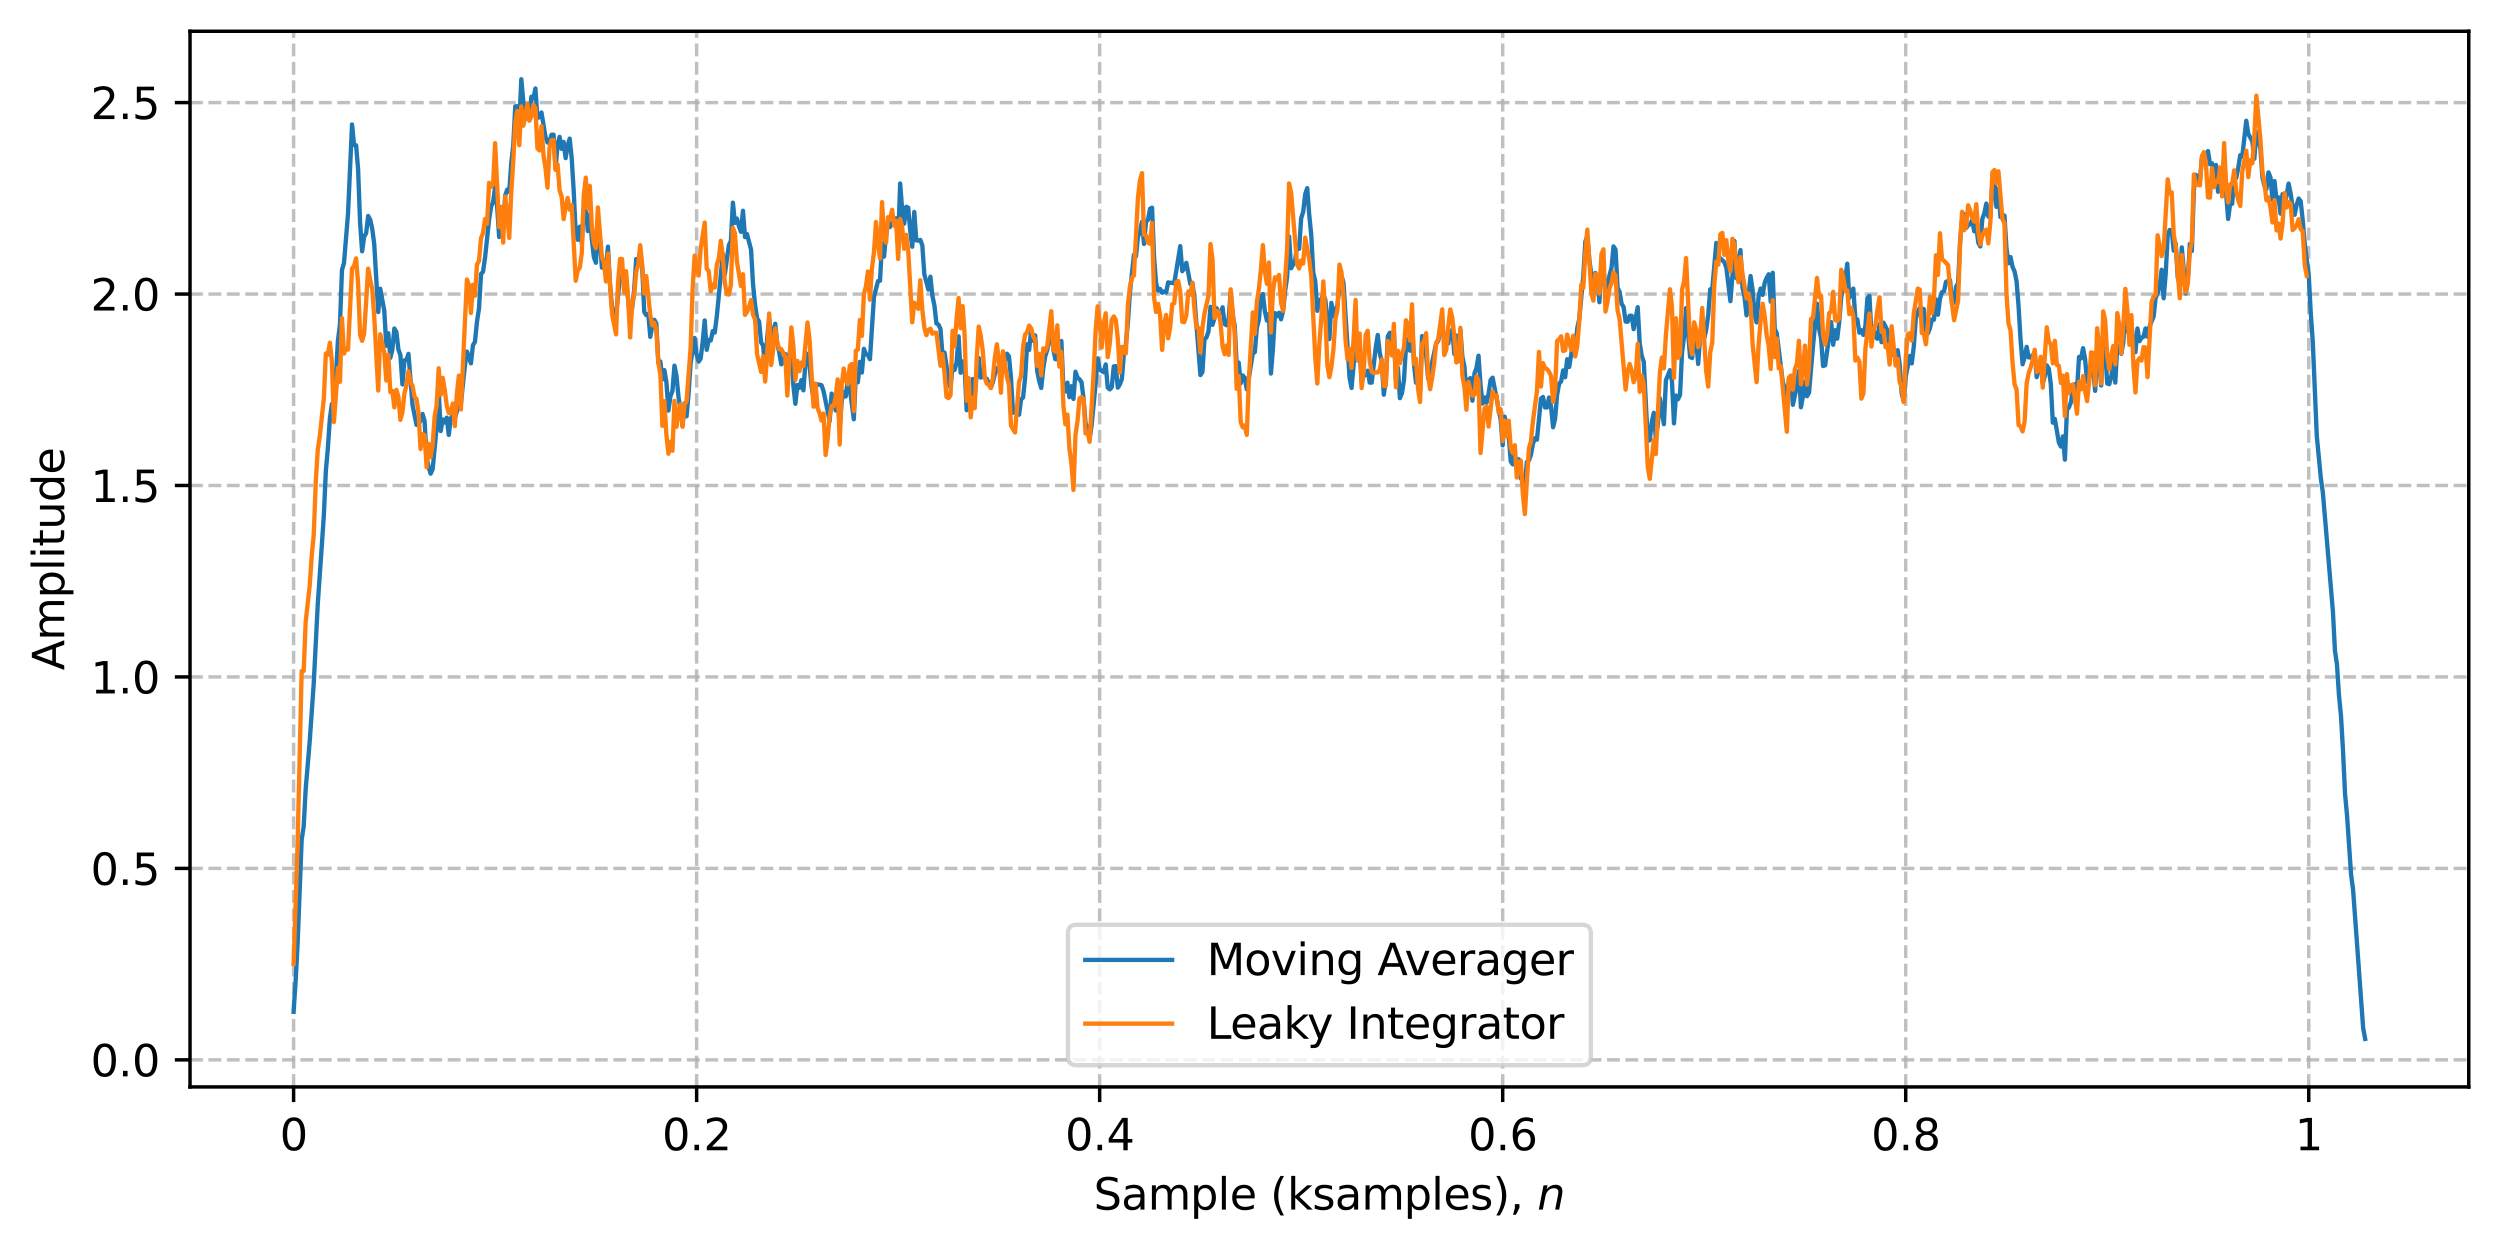 <?xml version="1.0" encoding="utf-8" standalone="no"?>
<!DOCTYPE svg PUBLIC "-//W3C//DTD SVG 1.1//EN"
  "http://www.w3.org/Graphics/SVG/1.1/DTD/svg11.dtd">
<svg xmlns:xlink="http://www.w3.org/1999/xlink" width="576pt" height="288pt" viewBox="0 0 576 288" xmlns="http://www.w3.org/2000/svg" version="1.1">
 <defs>
  <style type="text/css">*{stroke-linejoin: round; stroke-linecap: butt}</style>
 </defs>
 <g id="figure_1">
  <g id="patch_1">
   <path d="M 0 288 
L 576 288 
L 576 0 
L 0 0 
z
" style="fill: #ffffff"/>
  </g>
  <g id="axes_1">
   <g id="patch_2">
    <path d="M 43.781 250.422 
L 568.8 250.422 
L 568.8 7.2 
L 43.781 7.2 
z
" style="fill: #ffffff"/>
   </g>
   <g id="matplotlib.axis_1">
    <g id="xtick_1">
     <g id="line2d_1">
      <path d="M 67.646 250.422 
L 67.646 7.2 
" clip-path="url(#p3ac05d4df4)" style="fill: none; stroke-dasharray: 2.96,1.28; stroke-dashoffset: 0; stroke: #b0b0b0; stroke-opacity: 0.8; stroke-width: 0.8"/>
     </g>
     <g id="line2d_2">
      <defs>
       <path id="mb15aefe6f0" d="M 0 0 
L 0 3.5 
" style="stroke: #000000; stroke-width: 0.8"/>
      </defs>
      <g>
       <use xlink:href="#mb15aefe6f0" x="67.646" y="250.422" style="stroke: #000000; stroke-width: 0.8"/>
      </g>
     </g>
     <g id="text_1">
      <!-- 0 -->
      <g transform="translate(64.464 265.02) scale(0.1 -0.1)">
       <defs>
        <path id="DejaVuSans-30" d="M 2034 4250 
Q 1547 4250 1301 3770 
Q 1056 3291 1056 2328 
Q 1056 1369 1301 889 
Q 1547 409 2034 409 
Q 2525 409 2770 889 
Q 3016 1369 3016 2328 
Q 3016 3291 2770 3770 
Q 2525 4250 2034 4250 
z
M 2034 4750 
Q 2819 4750 3233 4129 
Q 3647 3509 3647 2328 
Q 3647 1150 3233 529 
Q 2819 -91 2034 -91 
Q 1250 -91 836 529 
Q 422 1150 422 2328 
Q 422 3509 836 4129 
Q 1250 4750 2034 4750 
z
" transform="scale(0.016)"/>
       </defs>
       <use xlink:href="#DejaVuSans-30"/>
      </g>
     </g>
    </g>
    <g id="xtick_2">
     <g id="line2d_3">
      <path d="M 160.504 250.422 
L 160.504 7.2 
" clip-path="url(#p3ac05d4df4)" style="fill: none; stroke-dasharray: 2.96,1.28; stroke-dashoffset: 0; stroke: #b0b0b0; stroke-opacity: 0.8; stroke-width: 0.8"/>
     </g>
     <g id="line2d_4">
      <g>
       <use xlink:href="#mb15aefe6f0" x="160.504" y="250.422" style="stroke: #000000; stroke-width: 0.8"/>
      </g>
     </g>
     <g id="text_2">
      <!-- 0.2 -->
      <g transform="translate(152.552 265.02) scale(0.1 -0.1)">
       <defs>
        <path id="DejaVuSans-2e" d="M 684 794 
L 1344 794 
L 1344 0 
L 684 0 
L 684 794 
z
" transform="scale(0.016)"/>
        <path id="DejaVuSans-32" d="M 1228 531 
L 3431 531 
L 3431 0 
L 469 0 
L 469 531 
Q 828 903 1448 1529 
Q 2069 2156 2228 2338 
Q 2531 2678 2651 2914 
Q 2772 3150 2772 3378 
Q 2772 3750 2511 3984 
Q 2250 4219 1831 4219 
Q 1534 4219 1204 4116 
Q 875 4013 500 3803 
L 500 4441 
Q 881 4594 1212 4672 
Q 1544 4750 1819 4750 
Q 2544 4750 2975 4387 
Q 3406 4025 3406 3419 
Q 3406 3131 3298 2873 
Q 3191 2616 2906 2266 
Q 2828 2175 2409 1742 
Q 1991 1309 1228 531 
z
" transform="scale(0.016)"/>
       </defs>
       <use xlink:href="#DejaVuSans-30"/>
       <use xlink:href="#DejaVuSans-2e" transform="translate(63.623 0)"/>
       <use xlink:href="#DejaVuSans-32" transform="translate(95.41 0)"/>
      </g>
     </g>
    </g>
    <g id="xtick_3">
     <g id="line2d_5">
      <path d="M 253.362 250.422 
L 253.362 7.2 
" clip-path="url(#p3ac05d4df4)" style="fill: none; stroke-dasharray: 2.96,1.28; stroke-dashoffset: 0; stroke: #b0b0b0; stroke-opacity: 0.8; stroke-width: 0.8"/>
     </g>
     <g id="line2d_6">
      <g>
       <use xlink:href="#mb15aefe6f0" x="253.362" y="250.422" style="stroke: #000000; stroke-width: 0.8"/>
      </g>
     </g>
     <g id="text_3">
      <!-- 0.4 -->
      <g transform="translate(245.41 265.02) scale(0.1 -0.1)">
       <defs>
        <path id="DejaVuSans-34" d="M 2419 4116 
L 825 1625 
L 2419 1625 
L 2419 4116 
z
M 2253 4666 
L 3047 4666 
L 3047 1625 
L 3713 1625 
L 3713 1100 
L 3047 1100 
L 3047 0 
L 2419 0 
L 2419 1100 
L 313 1100 
L 313 1709 
L 2253 4666 
z
" transform="scale(0.016)"/>
       </defs>
       <use xlink:href="#DejaVuSans-30"/>
       <use xlink:href="#DejaVuSans-2e" transform="translate(63.623 0)"/>
       <use xlink:href="#DejaVuSans-34" transform="translate(95.41 0)"/>
      </g>
     </g>
    </g>
    <g id="xtick_4">
     <g id="line2d_7">
      <path d="M 346.22 250.422 
L 346.22 7.2 
" clip-path="url(#p3ac05d4df4)" style="fill: none; stroke-dasharray: 2.96,1.28; stroke-dashoffset: 0; stroke: #b0b0b0; stroke-opacity: 0.8; stroke-width: 0.8"/>
     </g>
     <g id="line2d_8">
      <g>
       <use xlink:href="#mb15aefe6f0" x="346.22" y="250.422" style="stroke: #000000; stroke-width: 0.8"/>
      </g>
     </g>
     <g id="text_4">
      <!-- 0.6 -->
      <g transform="translate(338.268 265.02) scale(0.1 -0.1)">
       <defs>
        <path id="DejaVuSans-36" d="M 2113 2584 
Q 1688 2584 1439 2293 
Q 1191 2003 1191 1497 
Q 1191 994 1439 701 
Q 1688 409 2113 409 
Q 2538 409 2786 701 
Q 3034 994 3034 1497 
Q 3034 2003 2786 2293 
Q 2538 2584 2113 2584 
z
M 3366 4563 
L 3366 3988 
Q 3128 4100 2886 4159 
Q 2644 4219 2406 4219 
Q 1781 4219 1451 3797 
Q 1122 3375 1075 2522 
Q 1259 2794 1537 2939 
Q 1816 3084 2150 3084 
Q 2853 3084 3261 2657 
Q 3669 2231 3669 1497 
Q 3669 778 3244 343 
Q 2819 -91 2113 -91 
Q 1303 -91 875 529 
Q 447 1150 447 2328 
Q 447 3434 972 4092 
Q 1497 4750 2381 4750 
Q 2619 4750 2861 4703 
Q 3103 4656 3366 4563 
z
" transform="scale(0.016)"/>
       </defs>
       <use xlink:href="#DejaVuSans-30"/>
       <use xlink:href="#DejaVuSans-2e" transform="translate(63.623 0)"/>
       <use xlink:href="#DejaVuSans-36" transform="translate(95.41 0)"/>
      </g>
     </g>
    </g>
    <g id="xtick_5">
     <g id="line2d_9">
      <path d="M 439.077 250.422 
L 439.077 7.2 
" clip-path="url(#p3ac05d4df4)" style="fill: none; stroke-dasharray: 2.96,1.28; stroke-dashoffset: 0; stroke: #b0b0b0; stroke-opacity: 0.8; stroke-width: 0.8"/>
     </g>
     <g id="line2d_10">
      <g>
       <use xlink:href="#mb15aefe6f0" x="439.077" y="250.422" style="stroke: #000000; stroke-width: 0.8"/>
      </g>
     </g>
     <g id="text_5">
      <!-- 0.8 -->
      <g transform="translate(431.126 265.02) scale(0.1 -0.1)">
       <defs>
        <path id="DejaVuSans-38" d="M 2034 2216 
Q 1584 2216 1326 1975 
Q 1069 1734 1069 1313 
Q 1069 891 1326 650 
Q 1584 409 2034 409 
Q 2484 409 2743 651 
Q 3003 894 3003 1313 
Q 3003 1734 2745 1975 
Q 2488 2216 2034 2216 
z
M 1403 2484 
Q 997 2584 770 2862 
Q 544 3141 544 3541 
Q 544 4100 942 4425 
Q 1341 4750 2034 4750 
Q 2731 4750 3128 4425 
Q 3525 4100 3525 3541 
Q 3525 3141 3298 2862 
Q 3072 2584 2669 2484 
Q 3125 2378 3379 2068 
Q 3634 1759 3634 1313 
Q 3634 634 3220 271 
Q 2806 -91 2034 -91 
Q 1263 -91 848 271 
Q 434 634 434 1313 
Q 434 1759 690 2068 
Q 947 2378 1403 2484 
z
M 1172 3481 
Q 1172 3119 1398 2916 
Q 1625 2713 2034 2713 
Q 2441 2713 2670 2916 
Q 2900 3119 2900 3481 
Q 2900 3844 2670 4047 
Q 2441 4250 2034 4250 
Q 1625 4250 1398 4047 
Q 1172 3844 1172 3481 
z
" transform="scale(0.016)"/>
       </defs>
       <use xlink:href="#DejaVuSans-30"/>
       <use xlink:href="#DejaVuSans-2e" transform="translate(63.623 0)"/>
       <use xlink:href="#DejaVuSans-38" transform="translate(95.41 0)"/>
      </g>
     </g>
    </g>
    <g id="xtick_6">
     <g id="line2d_11">
      <path d="M 531.935 250.422 
L 531.935 7.2 
" clip-path="url(#p3ac05d4df4)" style="fill: none; stroke-dasharray: 2.96,1.28; stroke-dashoffset: 0; stroke: #b0b0b0; stroke-opacity: 0.8; stroke-width: 0.8"/>
     </g>
     <g id="line2d_12">
      <g>
       <use xlink:href="#mb15aefe6f0" x="531.935" y="250.422" style="stroke: #000000; stroke-width: 0.8"/>
      </g>
     </g>
     <g id="text_6">
      <!-- 1 -->
      <g transform="translate(528.754 265.02) scale(0.1 -0.1)">
       <defs>
        <path id="DejaVuSans-31" d="M 794 531 
L 1825 531 
L 1825 4091 
L 703 3866 
L 703 4441 
L 1819 4666 
L 2450 4666 
L 2450 531 
L 3481 531 
L 3481 0 
L 794 0 
L 794 531 
z
" transform="scale(0.016)"/>
       </defs>
       <use xlink:href="#DejaVuSans-31"/>
      </g>
     </g>
    </g>
    <g id="text_7">
     <!-- Sample (ksamples), $n$ -->
     <g transform="translate(251.991 278.7) scale(0.1 -0.1)">
      <defs>
       <path id="DejaVuSans-53" d="M 3425 4513 
L 3425 3897 
Q 3066 4069 2747 4153 
Q 2428 4238 2131 4238 
Q 1616 4238 1336 4038 
Q 1056 3838 1056 3469 
Q 1056 3159 1242 3001 
Q 1428 2844 1947 2747 
L 2328 2669 
Q 3034 2534 3370 2195 
Q 3706 1856 3706 1288 
Q 3706 609 3251 259 
Q 2797 -91 1919 -91 
Q 1588 -91 1214 -16 
Q 841 59 441 206 
L 441 856 
Q 825 641 1194 531 
Q 1563 422 1919 422 
Q 2459 422 2753 634 
Q 3047 847 3047 1241 
Q 3047 1584 2836 1778 
Q 2625 1972 2144 2069 
L 1759 2144 
Q 1053 2284 737 2584 
Q 422 2884 422 3419 
Q 422 4038 858 4394 
Q 1294 4750 2059 4750 
Q 2388 4750 2728 4690 
Q 3069 4631 3425 4513 
z
" transform="scale(0.016)"/>
       <path id="DejaVuSans-61" d="M 2194 1759 
Q 1497 1759 1228 1600 
Q 959 1441 959 1056 
Q 959 750 1161 570 
Q 1363 391 1709 391 
Q 2188 391 2477 730 
Q 2766 1069 2766 1631 
L 2766 1759 
L 2194 1759 
z
M 3341 1997 
L 3341 0 
L 2766 0 
L 2766 531 
Q 2569 213 2275 61 
Q 1981 -91 1556 -91 
Q 1019 -91 701 211 
Q 384 513 384 1019 
Q 384 1609 779 1909 
Q 1175 2209 1959 2209 
L 2766 2209 
L 2766 2266 
Q 2766 2663 2505 2880 
Q 2244 3097 1772 3097 
Q 1472 3097 1187 3025 
Q 903 2953 641 2809 
L 641 3341 
Q 956 3463 1253 3523 
Q 1550 3584 1831 3584 
Q 2591 3584 2966 3190 
Q 3341 2797 3341 1997 
z
" transform="scale(0.016)"/>
       <path id="DejaVuSans-6d" d="M 3328 2828 
Q 3544 3216 3844 3400 
Q 4144 3584 4550 3584 
Q 5097 3584 5394 3201 
Q 5691 2819 5691 2113 
L 5691 0 
L 5113 0 
L 5113 2094 
Q 5113 2597 4934 2840 
Q 4756 3084 4391 3084 
Q 3944 3084 3684 2787 
Q 3425 2491 3425 1978 
L 3425 0 
L 2847 0 
L 2847 2094 
Q 2847 2600 2669 2842 
Q 2491 3084 2119 3084 
Q 1678 3084 1418 2786 
Q 1159 2488 1159 1978 
L 1159 0 
L 581 0 
L 581 3500 
L 1159 3500 
L 1159 2956 
Q 1356 3278 1631 3431 
Q 1906 3584 2284 3584 
Q 2666 3584 2933 3390 
Q 3200 3197 3328 2828 
z
" transform="scale(0.016)"/>
       <path id="DejaVuSans-70" d="M 1159 525 
L 1159 -1331 
L 581 -1331 
L 581 3500 
L 1159 3500 
L 1159 2969 
Q 1341 3281 1617 3432 
Q 1894 3584 2278 3584 
Q 2916 3584 3314 3078 
Q 3713 2572 3713 1747 
Q 3713 922 3314 415 
Q 2916 -91 2278 -91 
Q 1894 -91 1617 61 
Q 1341 213 1159 525 
z
M 3116 1747 
Q 3116 2381 2855 2742 
Q 2594 3103 2138 3103 
Q 1681 3103 1420 2742 
Q 1159 2381 1159 1747 
Q 1159 1113 1420 752 
Q 1681 391 2138 391 
Q 2594 391 2855 752 
Q 3116 1113 3116 1747 
z
" transform="scale(0.016)"/>
       <path id="DejaVuSans-6c" d="M 603 4863 
L 1178 4863 
L 1178 0 
L 603 0 
L 603 4863 
z
" transform="scale(0.016)"/>
       <path id="DejaVuSans-65" d="M 3597 1894 
L 3597 1613 
L 953 1613 
Q 991 1019 1311 708 
Q 1631 397 2203 397 
Q 2534 397 2845 478 
Q 3156 559 3463 722 
L 3463 178 
Q 3153 47 2828 -22 
Q 2503 -91 2169 -91 
Q 1331 -91 842 396 
Q 353 884 353 1716 
Q 353 2575 817 3079 
Q 1281 3584 2069 3584 
Q 2775 3584 3186 3129 
Q 3597 2675 3597 1894 
z
M 3022 2063 
Q 3016 2534 2758 2815 
Q 2500 3097 2075 3097 
Q 1594 3097 1305 2825 
Q 1016 2553 972 2059 
L 3022 2063 
z
" transform="scale(0.016)"/>
       <path id="DejaVuSans-20" transform="scale(0.016)"/>
       <path id="DejaVuSans-28" d="M 1984 4856 
Q 1566 4138 1362 3434 
Q 1159 2731 1159 2009 
Q 1159 1288 1364 580 
Q 1569 -128 1984 -844 
L 1484 -844 
Q 1016 -109 783 600 
Q 550 1309 550 2009 
Q 550 2706 781 3412 
Q 1013 4119 1484 4856 
L 1984 4856 
z
" transform="scale(0.016)"/>
       <path id="DejaVuSans-6b" d="M 581 4863 
L 1159 4863 
L 1159 1991 
L 2875 3500 
L 3609 3500 
L 1753 1863 
L 3688 0 
L 2938 0 
L 1159 1709 
L 1159 0 
L 581 0 
L 581 4863 
z
" transform="scale(0.016)"/>
       <path id="DejaVuSans-73" d="M 2834 3397 
L 2834 2853 
Q 2591 2978 2328 3040 
Q 2066 3103 1784 3103 
Q 1356 3103 1142 2972 
Q 928 2841 928 2578 
Q 928 2378 1081 2264 
Q 1234 2150 1697 2047 
L 1894 2003 
Q 2506 1872 2764 1633 
Q 3022 1394 3022 966 
Q 3022 478 2636 193 
Q 2250 -91 1575 -91 
Q 1294 -91 989 -36 
Q 684 19 347 128 
L 347 722 
Q 666 556 975 473 
Q 1284 391 1588 391 
Q 1994 391 2212 530 
Q 2431 669 2431 922 
Q 2431 1156 2273 1281 
Q 2116 1406 1581 1522 
L 1381 1569 
Q 847 1681 609 1914 
Q 372 2147 372 2553 
Q 372 3047 722 3315 
Q 1072 3584 1716 3584 
Q 2034 3584 2315 3537 
Q 2597 3491 2834 3397 
z
" transform="scale(0.016)"/>
       <path id="DejaVuSans-29" d="M 513 4856 
L 1013 4856 
Q 1481 4119 1714 3412 
Q 1947 2706 1947 2009 
Q 1947 1309 1714 600 
Q 1481 -109 1013 -844 
L 513 -844 
Q 928 -128 1133 580 
Q 1338 1288 1338 2009 
Q 1338 2731 1133 3434 
Q 928 4138 513 4856 
z
" transform="scale(0.016)"/>
       <path id="DejaVuSans-2c" d="M 750 794 
L 1409 794 
L 1409 256 
L 897 -744 
L 494 -744 
L 750 256 
L 750 794 
z
" transform="scale(0.016)"/>
       <path id="DejaVuSans-Oblique-6e" d="M 3566 2113 
L 3156 0 
L 2578 0 
L 2988 2091 
Q 3016 2238 3031 2350 
Q 3047 2463 3047 2528 
Q 3047 2791 2881 2937 
Q 2716 3084 2419 3084 
Q 1956 3084 1622 2776 
Q 1288 2469 1184 1941 
L 800 0 
L 225 0 
L 903 3500 
L 1478 3500 
L 1363 2950 
Q 1603 3253 1940 3418 
Q 2278 3584 2650 3584 
Q 3113 3584 3367 3334 
Q 3622 3084 3622 2631 
Q 3622 2519 3608 2391 
Q 3594 2263 3566 2113 
z
" transform="scale(0.016)"/>
      </defs>
      <use xlink:href="#DejaVuSans-53" transform="translate(0 0.016)"/>
      <use xlink:href="#DejaVuSans-61" transform="translate(63.477 0.016)"/>
      <use xlink:href="#DejaVuSans-6d" transform="translate(124.756 0.016)"/>
      <use xlink:href="#DejaVuSans-70" transform="translate(222.168 0.016)"/>
      <use xlink:href="#DejaVuSans-6c" transform="translate(285.645 0.016)"/>
      <use xlink:href="#DejaVuSans-65" transform="translate(313.428 0.016)"/>
      <use xlink:href="#DejaVuSans-20" transform="translate(374.951 0.016)"/>
      <use xlink:href="#DejaVuSans-28" transform="translate(406.738 0.016)"/>
      <use xlink:href="#DejaVuSans-6b" transform="translate(445.752 0.016)"/>
      <use xlink:href="#DejaVuSans-73" transform="translate(503.662 0.016)"/>
      <use xlink:href="#DejaVuSans-61" transform="translate(555.762 0.016)"/>
      <use xlink:href="#DejaVuSans-6d" transform="translate(617.041 0.016)"/>
      <use xlink:href="#DejaVuSans-70" transform="translate(714.453 0.016)"/>
      <use xlink:href="#DejaVuSans-6c" transform="translate(777.93 0.016)"/>
      <use xlink:href="#DejaVuSans-65" transform="translate(805.713 0.016)"/>
      <use xlink:href="#DejaVuSans-73" transform="translate(867.236 0.016)"/>
      <use xlink:href="#DejaVuSans-29" transform="translate(919.336 0.016)"/>
      <use xlink:href="#DejaVuSans-2c" transform="translate(958.35 0.016)"/>
      <use xlink:href="#DejaVuSans-20" transform="translate(990.137 0.016)"/>
      <use xlink:href="#DejaVuSans-Oblique-6e" transform="translate(1021.924 0.016)"/>
     </g>
    </g>
   </g>
   <g id="matplotlib.axis_2">
    <g id="ytick_1">
     <g id="line2d_13">
      <path d="M 43.781 244.195 
L 568.8 244.195 
" clip-path="url(#p3ac05d4df4)" style="fill: none; stroke-dasharray: 2.96,1.28; stroke-dashoffset: 0; stroke: #b0b0b0; stroke-opacity: 0.8; stroke-width: 0.8"/>
     </g>
     <g id="line2d_14">
      <defs>
       <path id="m3b9a51973a" d="M 0 0 
L -3.5 0 
" style="stroke: #000000; stroke-width: 0.8"/>
      </defs>
      <g>
       <use xlink:href="#m3b9a51973a" x="43.781" y="244.195" style="stroke: #000000; stroke-width: 0.8"/>
      </g>
     </g>
     <g id="text_8">
      <!-- 0.0 -->
      <g transform="translate(20.878 247.994) scale(0.1 -0.1)">
       <use xlink:href="#DejaVuSans-30"/>
       <use xlink:href="#DejaVuSans-2e" transform="translate(63.623 0)"/>
       <use xlink:href="#DejaVuSans-30" transform="translate(95.41 0)"/>
      </g>
     </g>
    </g>
    <g id="ytick_2">
     <g id="line2d_15">
      <path d="M 43.781 200.083 
L 568.8 200.083 
" clip-path="url(#p3ac05d4df4)" style="fill: none; stroke-dasharray: 2.96,1.28; stroke-dashoffset: 0; stroke: #b0b0b0; stroke-opacity: 0.8; stroke-width: 0.8"/>
     </g>
     <g id="line2d_16">
      <g>
       <use xlink:href="#m3b9a51973a" x="43.781" y="200.083" style="stroke: #000000; stroke-width: 0.8"/>
      </g>
     </g>
     <g id="text_9">
      <!-- 0.5 -->
      <g transform="translate(20.878 203.882) scale(0.1 -0.1)">
       <defs>
        <path id="DejaVuSans-35" d="M 691 4666 
L 3169 4666 
L 3169 4134 
L 1269 4134 
L 1269 2991 
Q 1406 3038 1543 3061 
Q 1681 3084 1819 3084 
Q 2600 3084 3056 2656 
Q 3513 2228 3513 1497 
Q 3513 744 3044 326 
Q 2575 -91 1722 -91 
Q 1428 -91 1123 -41 
Q 819 9 494 109 
L 494 744 
Q 775 591 1075 516 
Q 1375 441 1709 441 
Q 2250 441 2565 725 
Q 2881 1009 2881 1497 
Q 2881 1984 2565 2268 
Q 2250 2553 1709 2553 
Q 1456 2553 1204 2497 
Q 953 2441 691 2322 
L 691 4666 
z
" transform="scale(0.016)"/>
       </defs>
       <use xlink:href="#DejaVuSans-30"/>
       <use xlink:href="#DejaVuSans-2e" transform="translate(63.623 0)"/>
       <use xlink:href="#DejaVuSans-35" transform="translate(95.41 0)"/>
      </g>
     </g>
    </g>
    <g id="ytick_3">
     <g id="line2d_17">
      <path d="M 43.781 155.97 
L 568.8 155.97 
" clip-path="url(#p3ac05d4df4)" style="fill: none; stroke-dasharray: 2.96,1.28; stroke-dashoffset: 0; stroke: #b0b0b0; stroke-opacity: 0.8; stroke-width: 0.8"/>
     </g>
     <g id="line2d_18">
      <g>
       <use xlink:href="#m3b9a51973a" x="43.781" y="155.97" style="stroke: #000000; stroke-width: 0.8"/>
      </g>
     </g>
     <g id="text_10">
      <!-- 1.0 -->
      <g transform="translate(20.878 159.769) scale(0.1 -0.1)">
       <use xlink:href="#DejaVuSans-31"/>
       <use xlink:href="#DejaVuSans-2e" transform="translate(63.623 0)"/>
       <use xlink:href="#DejaVuSans-30" transform="translate(95.41 0)"/>
      </g>
     </g>
    </g>
    <g id="ytick_4">
     <g id="line2d_19">
      <path d="M 43.781 111.858 
L 568.8 111.858 
" clip-path="url(#p3ac05d4df4)" style="fill: none; stroke-dasharray: 2.96,1.28; stroke-dashoffset: 0; stroke: #b0b0b0; stroke-opacity: 0.8; stroke-width: 0.8"/>
     </g>
     <g id="line2d_20">
      <g>
       <use xlink:href="#m3b9a51973a" x="43.781" y="111.858" style="stroke: #000000; stroke-width: 0.8"/>
      </g>
     </g>
     <g id="text_11">
      <!-- 1.5 -->
      <g transform="translate(20.878 115.657) scale(0.1 -0.1)">
       <use xlink:href="#DejaVuSans-31"/>
       <use xlink:href="#DejaVuSans-2e" transform="translate(63.623 0)"/>
       <use xlink:href="#DejaVuSans-35" transform="translate(95.41 0)"/>
      </g>
     </g>
    </g>
    <g id="ytick_5">
     <g id="line2d_21">
      <path d="M 43.781 67.746 
L 568.8 67.746 
" clip-path="url(#p3ac05d4df4)" style="fill: none; stroke-dasharray: 2.96,1.28; stroke-dashoffset: 0; stroke: #b0b0b0; stroke-opacity: 0.8; stroke-width: 0.8"/>
     </g>
     <g id="line2d_22">
      <g>
       <use xlink:href="#m3b9a51973a" x="43.781" y="67.746" style="stroke: #000000; stroke-width: 0.8"/>
      </g>
     </g>
     <g id="text_12">
      <!-- 2.0 -->
      <g transform="translate(20.878 71.545) scale(0.1 -0.1)">
       <use xlink:href="#DejaVuSans-32"/>
       <use xlink:href="#DejaVuSans-2e" transform="translate(63.623 0)"/>
       <use xlink:href="#DejaVuSans-30" transform="translate(95.41 0)"/>
      </g>
     </g>
    </g>
    <g id="ytick_6">
     <g id="line2d_23">
      <path d="M 43.781 23.633 
L 568.8 23.633 
" clip-path="url(#p3ac05d4df4)" style="fill: none; stroke-dasharray: 2.96,1.28; stroke-dashoffset: 0; stroke: #b0b0b0; stroke-opacity: 0.8; stroke-width: 0.8"/>
     </g>
     <g id="line2d_24">
      <g>
       <use xlink:href="#m3b9a51973a" x="43.781" y="23.633" style="stroke: #000000; stroke-width: 0.8"/>
      </g>
     </g>
     <g id="text_13">
      <!-- 2.5 -->
      <g transform="translate(20.878 27.433) scale(0.1 -0.1)">
       <use xlink:href="#DejaVuSans-32"/>
       <use xlink:href="#DejaVuSans-2e" transform="translate(63.623 0)"/>
       <use xlink:href="#DejaVuSans-35" transform="translate(95.41 0)"/>
      </g>
     </g>
    </g>
    <g id="text_14">
     <!-- Amplitude -->
     <g transform="translate(14.798 154.434) rotate(-90) scale(0.1 -0.1)">
      <defs>
       <path id="DejaVuSans-41" d="M 2188 4044 
L 1331 1722 
L 3047 1722 
L 2188 4044 
z
M 1831 4666 
L 2547 4666 
L 4325 0 
L 3669 0 
L 3244 1197 
L 1141 1197 
L 716 0 
L 50 0 
L 1831 4666 
z
" transform="scale(0.016)"/>
       <path id="DejaVuSans-69" d="M 603 3500 
L 1178 3500 
L 1178 0 
L 603 0 
L 603 3500 
z
M 603 4863 
L 1178 4863 
L 1178 4134 
L 603 4134 
L 603 4863 
z
" transform="scale(0.016)"/>
       <path id="DejaVuSans-74" d="M 1172 4494 
L 1172 3500 
L 2356 3500 
L 2356 3053 
L 1172 3053 
L 1172 1153 
Q 1172 725 1289 603 
Q 1406 481 1766 481 
L 2356 481 
L 2356 0 
L 1766 0 
Q 1100 0 847 248 
Q 594 497 594 1153 
L 594 3053 
L 172 3053 
L 172 3500 
L 594 3500 
L 594 4494 
L 1172 4494 
z
" transform="scale(0.016)"/>
       <path id="DejaVuSans-75" d="M 544 1381 
L 544 3500 
L 1119 3500 
L 1119 1403 
Q 1119 906 1312 657 
Q 1506 409 1894 409 
Q 2359 409 2629 706 
Q 2900 1003 2900 1516 
L 2900 3500 
L 3475 3500 
L 3475 0 
L 2900 0 
L 2900 538 
Q 2691 219 2414 64 
Q 2138 -91 1772 -91 
Q 1169 -91 856 284 
Q 544 659 544 1381 
z
M 1991 3584 
L 1991 3584 
z
" transform="scale(0.016)"/>
       <path id="DejaVuSans-64" d="M 2906 2969 
L 2906 4863 
L 3481 4863 
L 3481 0 
L 2906 0 
L 2906 525 
Q 2725 213 2448 61 
Q 2172 -91 1784 -91 
Q 1150 -91 751 415 
Q 353 922 353 1747 
Q 353 2572 751 3078 
Q 1150 3584 1784 3584 
Q 2172 3584 2448 3432 
Q 2725 3281 2906 2969 
z
M 947 1747 
Q 947 1113 1208 752 
Q 1469 391 1925 391 
Q 2381 391 2643 752 
Q 2906 1113 2906 1747 
Q 2906 2381 2643 2742 
Q 2381 3103 1925 3103 
Q 1469 3103 1208 2742 
Q 947 2381 947 1747 
z
" transform="scale(0.016)"/>
      </defs>
      <use xlink:href="#DejaVuSans-41"/>
      <use xlink:href="#DejaVuSans-6d" transform="translate(68.408 0)"/>
      <use xlink:href="#DejaVuSans-70" transform="translate(165.82 0)"/>
      <use xlink:href="#DejaVuSans-6c" transform="translate(229.297 0)"/>
      <use xlink:href="#DejaVuSans-69" transform="translate(257.08 0)"/>
      <use xlink:href="#DejaVuSans-74" transform="translate(284.863 0)"/>
      <use xlink:href="#DejaVuSans-75" transform="translate(324.072 0)"/>
      <use xlink:href="#DejaVuSans-64" transform="translate(387.451 0)"/>
      <use xlink:href="#DejaVuSans-65" transform="translate(450.928 0)"/>
     </g>
    </g>
   </g>
   <g id="line2d_25">
    <path d="M 67.646 233.125 
L 68.11 226.067 
L 68.574 217.307 
L 69.503 193.462 
L 69.967 190.454 
L 70.431 181.778 
L 71.36 170.764 
L 72.289 157.369 
L 73.217 139.091 
L 74.146 125.665 
L 74.61 118.802 
L 75.074 108.526 
L 75.539 103.248 
L 76.003 96.446 
L 76.467 93.076 
L 76.932 94.702 
L 77.86 78.475 
L 78.324 74.775 
L 78.789 62.219 
L 79.253 60.614 
L 80.182 49.267 
L 81.11 28.675 
L 81.574 33.407 
L 82.039 33.472 
L 82.503 38.961 
L 82.967 51.376 
L 83.432 57.891 
L 83.896 54.558 
L 84.36 53.734 
L 84.824 49.752 
L 85.289 50.588 
L 85.753 52.684 
L 86.217 56.192 
L 87.146 71.9 
L 87.61 66.521 
L 88.539 71.595 
L 89.003 79.673 
L 89.467 76.783 
L 89.932 82.45 
L 90.396 80.564 
L 90.86 75.689 
L 91.325 76.474 
L 91.789 80.518 
L 92.253 81.808 
L 92.717 88.565 
L 93.182 83.029 
L 93.646 82.968 
L 94.11 81.528 
L 95.039 93.289 
L 95.967 97.891 
L 96.432 97.672 
L 96.896 96.923 
L 97.36 95.379 
L 97.825 97.02 
L 98.289 105.432 
L 98.753 107.607 
L 99.217 109.136 
L 99.682 108.094 
L 100.61 98.311 
L 101.075 89.943 
L 101.539 99.311 
L 102.003 96.629 
L 102.467 97.355 
L 102.932 96.231 
L 103.396 100.22 
L 103.86 96.39 
L 104.325 95.599 
L 104.789 96.392 
L 105.253 94.881 
L 105.717 92.009 
L 106.182 93.055 
L 107.11 84.28 
L 107.575 81.009 
L 108.503 83.711 
L 108.968 79.543 
L 109.432 78.751 
L 109.896 74.099 
L 110.36 71.095 
L 110.825 63.146 
L 111.289 62.62 
L 111.753 59.361 
L 112.682 50.645 
L 113.146 47.603 
L 113.61 46.574 
L 114.075 43.18 
L 114.539 47.523 
L 115.003 54.61 
L 115.468 48.128 
L 115.932 52.761 
L 116.396 45.031 
L 116.86 43.687 
L 117.325 44.182 
L 117.789 37.611 
L 118.253 33.422 
L 118.718 24.504 
L 119.182 24.488 
L 119.646 28.391 
L 120.11 18.256 
L 120.575 23.42 
L 121.039 26.636 
L 121.503 27.317 
L 121.968 27.244 
L 122.432 22.289 
L 122.896 22.678 
L 123.36 20.385 
L 123.825 27.213 
L 124.289 26.949 
L 124.753 25.92 
L 125.682 31.529 
L 126.146 32.839 
L 126.611 32.653 
L 127.075 31.049 
L 127.539 31.033 
L 128.003 38.835 
L 128.468 33.286 
L 128.932 31.532 
L 129.396 34.29 
L 129.861 32.71 
L 130.325 36.436 
L 130.789 33.524 
L 131.253 31.939 
L 131.718 36.429 
L 132.182 43.997 
L 132.646 53.875 
L 133.111 55.247 
L 133.575 52.225 
L 134.039 55.974 
L 134.503 48.178 
L 134.968 47.76 
L 135.432 53.23 
L 135.896 49.489 
L 136.361 55.165 
L 136.825 59.235 
L 137.289 60.542 
L 137.753 52.271 
L 138.218 55.338 
L 138.682 61.669 
L 139.146 59.916 
L 139.611 61.427 
L 140.075 56.834 
L 140.539 65.448 
L 141.004 70.8 
L 141.468 73.286 
L 141.932 72.486 
L 142.861 63.622 
L 143.325 63.458 
L 143.789 65.192 
L 144.254 64.698 
L 145.182 73.266 
L 145.646 70.937 
L 146.111 66.79 
L 146.575 59.697 
L 147.039 60.051 
L 147.504 58.022 
L 147.968 61.804 
L 148.432 71.854 
L 148.896 72.627 
L 149.361 72.305 
L 149.825 77.618 
L 150.289 75.088 
L 150.754 73.679 
L 151.218 74.519 
L 151.682 83.601 
L 152.146 83.304 
L 152.611 87.412 
L 153.075 85.284 
L 153.539 88.044 
L 154.004 94.605 
L 154.468 91.276 
L 154.932 90.076 
L 155.396 84.251 
L 155.861 86.588 
L 156.325 91.477 
L 156.789 94.385 
L 157.254 98.078 
L 157.718 92.935 
L 158.182 95.923 
L 158.647 90.711 
L 159.111 83.747 
L 160.039 77.88 
L 160.504 81.674 
L 160.968 83.316 
L 161.432 82.601 
L 161.897 78.76 
L 162.361 73.836 
L 162.825 80.595 
L 163.289 78.304 
L 163.754 78.447 
L 164.218 76.284 
L 164.682 76.624 
L 165.147 72.906 
L 166.539 58.558 
L 167.004 63.174 
L 167.932 56.471 
L 168.397 55.509 
L 168.861 46.69 
L 169.325 51.352 
L 169.789 50.361 
L 170.254 52.164 
L 170.718 53.412 
L 171.182 48.561 
L 171.647 54.631 
L 172.111 53.94 
L 173.039 57.489 
L 173.504 65.607 
L 173.968 70.237 
L 174.432 73.339 
L 174.897 74.086 
L 175.361 78.916 
L 175.825 79.62 
L 176.29 84.903 
L 176.754 77.85 
L 177.218 73.384 
L 177.682 77.301 
L 178.147 76.87 
L 178.611 74.591 
L 179.075 79.142 
L 179.54 81.243 
L 180.004 83.947 
L 180.468 83.451 
L 180.932 81.582 
L 181.397 85.305 
L 181.861 81.866 
L 182.325 79.806 
L 182.79 88.842 
L 183.254 93.031 
L 183.718 88.687 
L 184.182 89.363 
L 184.647 87.582 
L 185.111 89.937 
L 185.575 83.372 
L 186.04 81.515 
L 186.504 84.109 
L 186.968 88.86 
L 187.432 91.759 
L 187.897 89.264 
L 188.361 88.572 
L 188.825 88.612 
L 189.29 88.769 
L 189.754 90.147 
L 191.147 97.038 
L 191.611 90.69 
L 192.54 94.562 
L 193.004 91.514 
L 193.468 98.5 
L 193.933 92.357 
L 194.397 90.334 
L 194.861 91.344 
L 195.325 87.565 
L 195.79 89.502 
L 196.718 96.598 
L 197.183 86.214 
L 197.647 88.072 
L 198.111 83.378 
L 198.575 85.831 
L 199.04 80.373 
L 199.504 81.565 
L 199.968 81.818 
L 200.433 82.758 
L 201.361 68.444 
L 202.29 64.761 
L 202.754 64.686 
L 203.218 56.157 
L 203.683 59.119 
L 204.147 53.825 
L 204.611 51.037 
L 205.075 52.29 
L 205.54 50.836 
L 206.004 51.096 
L 206.468 50.294 
L 206.933 55.31 
L 207.397 42.28 
L 207.861 48.379 
L 208.326 51.527 
L 208.79 47.649 
L 209.254 47.854 
L 209.718 53.23 
L 210.183 56.849 
L 210.647 48.836 
L 211.111 55.377 
L 211.576 55.445 
L 212.04 55.276 
L 212.504 56.554 
L 212.968 63.221 
L 213.897 66.708 
L 214.361 63.759 
L 214.826 68.164 
L 215.29 70.374 
L 215.754 74.518 
L 216.218 74.787 
L 216.683 75.763 
L 217.147 81.731 
L 217.611 81.234 
L 218.076 84.238 
L 218.54 88.5 
L 219.004 89.251 
L 219.468 84.328 
L 219.933 85.226 
L 220.397 83.54 
L 220.861 77.501 
L 221.326 85.874 
L 221.79 83.252 
L 222.254 84.733 
L 222.718 94.513 
L 223.183 91.375 
L 223.647 92.615 
L 224.111 87.329 
L 224.576 91.38 
L 225.04 86.031 
L 225.504 82.495 
L 225.969 86.998 
L 226.433 85.707 
L 226.897 87.129 
L 227.361 87.293 
L 228.29 89.344 
L 228.754 88.039 
L 229.219 86.157 
L 229.683 84.813 
L 230.147 84.944 
L 230.611 86.781 
L 231.076 83.576 
L 231.54 82.983 
L 232.004 81.498 
L 232.469 82.112 
L 232.933 87.069 
L 233.397 95.111 
L 233.861 94.449 
L 234.326 95.399 
L 234.79 95.542 
L 235.254 92.035 
L 235.719 91.568 
L 236.183 87.087 
L 236.647 79.313 
L 237.111 80.623 
L 237.576 76.02 
L 238.04 78.507 
L 238.504 77.283 
L 238.969 85.48 
L 239.433 87.798 
L 239.897 89.385 
L 240.361 84.887 
L 240.826 82.051 
L 241.29 80.608 
L 241.754 78.332 
L 242.219 75.367 
L 242.683 80.447 
L 243.147 82.757 
L 243.612 81.197 
L 244.076 83.943 
L 244.54 78.576 
L 245.004 89.222 
L 245.469 90.202 
L 245.933 88.17 
L 246.397 91.509 
L 246.862 88.987 
L 247.326 91.91 
L 247.79 85.652 
L 248.254 86.994 
L 248.719 87.38 
L 249.183 88.045 
L 249.647 91.825 
L 250.112 97.579 
L 250.576 98.391 
L 251.04 101.104 
L 251.504 98.02 
L 252.433 88.403 
L 252.897 82.578 
L 253.362 85.163 
L 254.29 85.745 
L 254.754 83.964 
L 255.219 89.31 
L 255.683 89.717 
L 256.147 89.213 
L 256.612 84.421 
L 257.076 84.357 
L 257.54 89.321 
L 258.005 88.581 
L 258.469 87.366 
L 258.933 81.642 
L 259.397 79.322 
L 259.862 74.34 
L 260.326 67.454 
L 261.255 58.72 
L 261.719 59.096 
L 262.183 54.522 
L 262.647 53.457 
L 263.112 51.09 
L 263.576 56.211 
L 264.04 51.093 
L 264.505 50.617 
L 264.969 48.102 
L 265.433 47.851 
L 265.897 59.264 
L 266.362 65.251 
L 266.826 66.965 
L 267.29 66.577 
L 267.755 67.462 
L 268.219 67.161 
L 268.683 67.395 
L 269.147 65.05 
L 269.612 65.169 
L 270.076 65.149 
L 270.54 65.306 
L 271.933 56.711 
L 272.397 62.474 
L 272.862 61.818 
L 273.326 60.56 
L 274.255 65.431 
L 274.719 65.176 
L 275.183 68.431 
L 276.112 80.584 
L 276.576 86.419 
L 277.04 85.719 
L 277.505 78.197 
L 277.969 77.74 
L 278.433 76.361 
L 278.898 70.694 
L 279.362 74.846 
L 279.826 73.263 
L 280.29 71.003 
L 280.755 71.945 
L 281.219 72.095 
L 281.683 70.806 
L 282.148 74.653 
L 282.612 74.934 
L 283.076 73.557 
L 283.54 67.388 
L 284.005 72.629 
L 284.469 74.977 
L 284.933 84.062 
L 285.398 83.552 
L 285.862 88.32 
L 286.326 86.497 
L 286.79 87.055 
L 287.255 89.713 
L 287.719 87.175 
L 288.648 81.378 
L 289.112 81.137 
L 289.576 75.516 
L 290.04 73.733 
L 290.505 68.363 
L 290.969 67.747 
L 291.433 71.782 
L 291.898 73.851 
L 292.362 72.31 
L 292.826 86.064 
L 293.291 80.234 
L 293.755 72.134 
L 294.219 72.854 
L 294.683 72.057 
L 295.148 73.564 
L 295.612 71.714 
L 296.076 67.187 
L 296.541 63.903 
L 297.005 54.495 
L 297.469 61.807 
L 298.398 60.099 
L 298.862 56.363 
L 299.326 57.331 
L 299.791 50.276 
L 300.255 48.79 
L 300.719 44.755 
L 301.183 43.357 
L 301.648 49.492 
L 302.112 54.126 
L 302.576 62.807 
L 303.041 64.822 
L 303.505 71.609 
L 303.969 69.24 
L 304.433 68.876 
L 304.898 67.86 
L 305.362 69.105 
L 306.291 78.124 
L 306.755 69.798 
L 307.219 72.782 
L 307.683 71.326 
L 308.148 70.356 
L 308.612 65.88 
L 309.076 63.505 
L 309.541 65.161 
L 310.469 79.773 
L 310.934 86.99 
L 311.398 89.386 
L 312.326 79.029 
L 312.791 83.004 
L 313.255 80.234 
L 313.719 87.945 
L 314.184 86.664 
L 314.648 86.286 
L 315.112 85.407 
L 315.576 88.148 
L 316.041 88.16 
L 316.969 80.054 
L 317.434 77.183 
L 317.898 81.333 
L 318.362 83.338 
L 318.826 90.936 
L 319.291 87.73 
L 319.755 77.476 
L 320.219 76.666 
L 320.684 78.488 
L 321.148 76.784 
L 321.612 87.392 
L 322.076 84.754 
L 322.541 91.737 
L 323.005 90.6 
L 323.469 87.632 
L 323.934 79.916 
L 324.398 78.088 
L 324.862 80.794 
L 325.327 74.364 
L 325.791 84.072 
L 326.255 88.165 
L 326.719 85.161 
L 327.184 89.941 
L 327.648 77.44 
L 328.112 78.752 
L 328.577 81.781 
L 329.041 87.211 
L 329.505 85.591 
L 330.898 79.129 
L 331.362 78.507 
L 331.827 76.634 
L 332.291 75.927 
L 332.755 77.754 
L 333.219 76.933 
L 333.684 79.14 
L 334.148 76.274 
L 334.612 76.039 
L 335.077 81.579 
L 335.541 77.341 
L 336.005 81.201 
L 336.469 76.011 
L 336.934 82.233 
L 337.398 84.456 
L 337.862 90.58 
L 338.327 87.485 
L 338.791 87.121 
L 339.255 92.322 
L 339.719 86.007 
L 340.184 84.757 
L 340.648 81.947 
L 341.112 88.665 
L 341.577 92.982 
L 342.041 91.56 
L 342.505 92.779 
L 342.97 90.728 
L 343.434 87.55 
L 343.898 87.012 
L 345.755 96.725 
L 346.22 102.619 
L 346.684 96.011 
L 347.148 98.897 
L 347.612 100.455 
L 348.077 106.325 
L 348.541 106.99 
L 349.005 104.946 
L 349.47 106.541 
L 349.934 105.817 
L 350.398 110.264 
L 350.862 109.648 
L 351.327 111.54 
L 351.791 106.408 
L 352.255 106.083 
L 352.72 104.841 
L 353.184 102.266 
L 353.648 100.97 
L 354.112 101.311 
L 355.041 91.848 
L 355.505 91.457 
L 355.97 93.871 
L 356.434 93.885 
L 356.898 91.586 
L 357.362 93.724 
L 357.827 98.445 
L 358.291 96.524 
L 358.755 90.973 
L 359.22 88.402 
L 359.684 87.881 
L 360.148 85.343 
L 360.613 86.915 
L 361.077 82.767 
L 361.541 84.556 
L 362.47 78.835 
L 362.934 81.21 
L 363.398 75.583 
L 363.863 73.51 
L 364.791 63.537 
L 365.255 55.683 
L 365.72 54.42 
L 366.184 59.984 
L 366.648 63.177 
L 367.113 65.265 
L 367.577 62.897 
L 368.041 64.079 
L 368.505 69.627 
L 368.97 60.63 
L 369.434 61.776 
L 369.898 67.477 
L 370.363 65.885 
L 370.827 63.467 
L 371.291 61.7 
L 371.755 56.771 
L 372.22 57.508 
L 372.684 66.3 
L 373.148 67.225 
L 373.613 70.001 
L 374.077 70.723 
L 374.541 74.092 
L 375.005 74.132 
L 375.47 72.756 
L 375.934 72.739 
L 376.398 75.835 
L 377.327 70.773 
L 377.791 79.079 
L 378.256 81.97 
L 378.72 83.309 
L 379.648 101.637 
L 380.113 101.392 
L 380.577 97.165 
L 381.041 95.112 
L 381.506 100.899 
L 381.97 97.696 
L 382.434 91.745 
L 383.363 97.728 
L 383.827 87.596 
L 384.756 85.286 
L 385.22 87.88 
L 385.684 97.539 
L 386.148 91.116 
L 386.613 91.976 
L 387.077 90.991 
L 387.541 81.209 
L 388.006 77.493 
L 388.47 70.987 
L 389.398 82.252 
L 389.863 82.501 
L 390.327 77.383 
L 390.791 78.333 
L 391.256 83.843 
L 391.72 77.367 
L 392.184 75.294 
L 392.649 77.938 
L 393.113 75.956 
L 393.577 72.553 
L 394.041 66.65 
L 394.506 66.605 
L 395.434 55.975 
L 395.899 59.069 
L 397.291 60.41 
L 397.756 61.717 
L 398.684 69.391 
L 399.149 63.556 
L 399.613 55.518 
L 400.077 64.105 
L 401.006 57.623 
L 401.47 66.249 
L 401.934 68.359 
L 402.399 72.652 
L 403.327 63.598 
L 403.791 66.742 
L 404.256 72.559 
L 404.72 74.284 
L 405.184 68.291 
L 405.649 66.483 
L 406.113 67.938 
L 406.577 65.175 
L 407.041 64.014 
L 407.506 63.187 
L 407.97 69.499 
L 408.434 62.846 
L 408.899 75.72 
L 409.363 76.815 
L 410.756 88.044 
L 411.22 89.434 
L 411.684 94.787 
L 412.149 87.578 
L 412.613 87.115 
L 413.077 93.272 
L 414.006 88.947 
L 414.47 85.464 
L 414.934 93.834 
L 415.399 91.316 
L 415.863 87.906 
L 416.327 91.292 
L 416.792 90.514 
L 417.72 79.726 
L 418.649 69.986 
L 419.113 75.723 
L 419.577 77.996 
L 420.042 84.331 
L 420.506 84.172 
L 421.899 74.207 
L 422.363 79.433 
L 422.827 76.074 
L 423.292 78.031 
L 423.756 74.197 
L 424.22 68.451 
L 425.149 64.18 
L 425.613 60.764 
L 426.077 68.628 
L 427.006 66.492 
L 427.47 73.394 
L 427.935 73.597 
L 428.399 76.648 
L 428.863 76.084 
L 429.327 77.174 
L 429.792 75.067 
L 430.256 68.647 
L 430.72 68.166 
L 431.185 77.099 
L 431.649 75.653 
L 432.113 77.632 
L 432.577 78.048 
L 433.042 74.724 
L 433.506 78.84 
L 433.97 74.354 
L 434.899 76.184 
L 435.363 80.949 
L 435.827 77.162 
L 436.292 81.806 
L 437.22 80.687 
L 437.685 83.912 
L 438.149 90.6 
L 438.613 92.411 
L 439.077 86.793 
L 440.006 82.011 
L 440.47 83.728 
L 440.935 79.888 
L 441.399 73.428 
L 441.863 71.791 
L 442.327 70.934 
L 443.256 71.232 
L 443.72 77.178 
L 444.185 76.814 
L 444.649 75.638 
L 445.113 73.628 
L 445.578 73.653 
L 446.042 68.984 
L 446.506 72.504 
L 446.97 68.8 
L 447.435 67.309 
L 447.899 67.12 
L 448.363 64.924 
L 449.292 64.567 
L 449.756 70.165 
L 450.22 69.603 
L 450.685 65.997 
L 451.149 65.246 
L 451.613 55.533 
L 452.078 50.252 
L 452.542 49.311 
L 453.006 52.505 
L 453.47 51.884 
L 453.935 51.625 
L 454.399 50.679 
L 454.863 53.294 
L 455.328 51.936 
L 455.792 55.895 
L 456.256 56.776 
L 456.72 50.427 
L 457.185 49.181 
L 457.649 46.91 
L 458.113 49.895 
L 458.578 50.01 
L 459.042 41.8 
L 459.506 41.982 
L 459.971 47.655 
L 460.435 43.469 
L 460.899 50.001 
L 461.363 49.698 
L 461.828 49.669 
L 462.292 57.232 
L 462.756 60.66 
L 463.221 59.219 
L 463.685 61.461 
L 464.149 62.534 
L 464.613 64.78 
L 465.078 70.582 
L 465.542 78.323 
L 466.006 83.928 
L 466.471 82.354 
L 466.935 79.916 
L 467.399 82.341 
L 467.863 82.369 
L 468.792 81.354 
L 469.256 86.895 
L 470.185 82.872 
L 470.649 88.287 
L 471.113 86.657 
L 471.578 84.181 
L 472.042 84.95 
L 472.506 88.52 
L 472.971 97.378 
L 473.435 96.517 
L 474.363 101.946 
L 474.828 102.886 
L 475.292 100.532 
L 475.756 105.905 
L 476.221 94.409 
L 476.685 93.852 
L 477.149 92.652 
L 477.614 89.297 
L 478.078 88.502 
L 478.542 89.828 
L 479.006 82.243 
L 479.471 82.594 
L 479.935 80.223 
L 480.399 82.654 
L 480.864 87.952 
L 481.328 87.07 
L 481.792 84.396 
L 482.256 85.204 
L 482.721 90.055 
L 483.185 81.189 
L 483.649 83.37 
L 484.114 88.812 
L 484.578 77.151 
L 485.042 80.885 
L 485.506 88.364 
L 485.971 88.517 
L 486.435 86.726 
L 486.899 83.584 
L 487.364 88.145 
L 487.828 79.664 
L 488.756 81.502 
L 489.221 78.826 
L 489.685 69.641 
L 490.149 75.946 
L 490.614 77.231 
L 491.078 74.377 
L 491.542 79.772 
L 492.006 81.138 
L 492.471 75.683 
L 492.935 78.599 
L 493.399 77.83 
L 493.864 77.589 
L 494.328 75.682 
L 494.792 77.598 
L 495.257 75.234 
L 496.185 72.954 
L 496.649 68.639 
L 497.114 67.635 
L 497.578 65.929 
L 498.042 62.158 
L 498.507 68.716 
L 498.971 63.201 
L 499.435 54.219 
L 499.899 52.969 
L 500.364 53.143 
L 500.828 57.756 
L 501.292 56.168 
L 501.757 64 
L 502.221 65.427 
L 502.685 56.998 
L 503.614 67.625 
L 504.078 64.145 
L 504.542 56.207 
L 505.007 57.822 
L 505.471 43.687 
L 505.935 40.299 
L 506.399 42.383 
L 506.864 41.41 
L 507.328 36.414 
L 507.792 35.96 
L 508.257 35.852 
L 508.721 34.819 
L 509.185 37.853 
L 509.649 37.629 
L 510.114 39.439 
L 510.578 38.017 
L 511.042 44.173 
L 511.507 40.821 
L 511.971 42.424 
L 512.435 36.595 
L 512.9 44.683 
L 513.364 50.442 
L 513.828 46.923 
L 514.292 46.957 
L 514.757 40.464 
L 515.221 41.005 
L 515.685 38.754 
L 516.15 35.757 
L 516.614 36.088 
L 517.542 27.821 
L 518.007 30.832 
L 518.935 32.551 
L 519.4 36.58 
L 519.864 30.438 
L 520.792 34.106 
L 521.257 40.867 
L 521.721 42.781 
L 522.185 43.563 
L 522.65 39.719 
L 523.114 40.863 
L 523.578 46.048 
L 524.042 41.71 
L 524.507 46.024 
L 524.971 45.474 
L 525.435 49.207 
L 525.9 44.71 
L 526.364 47.537 
L 527.293 42.295 
L 527.757 44.528 
L 528.221 47.752 
L 528.685 49.484 
L 529.15 47.175 
L 529.614 45.741 
L 530.078 46.36 
L 530.543 50.698 
L 531.007 56.104 
L 531.935 63.446 
L 532.4 72.177 
L 532.864 78.722 
L 533.793 100.494 
L 534.721 110.16 
L 535.185 113.501 
L 537.507 140.932 
L 537.971 149.944 
L 538.435 153.068 
L 538.9 160.223 
L 539.364 164.911 
L 539.828 172.923 
L 540.293 182.878 
L 540.757 187.869 
L 541.685 201.455 
L 542.15 204.985 
L 544.471 236.86 
L 544.936 239.366 
L 544.936 239.366 
" clip-path="url(#p3ac05d4df4)" style="fill: none; stroke: #1f77b4; stroke-linecap: square"/>
   </g>
   <g id="line2d_26">
    <path d="M 67.646 222.056 
L 68.574 194.214 
L 69.503 154.628 
L 69.967 154.584 
L 70.431 143.206 
L 71.36 134.918 
L 71.824 128.025 
L 72.289 123.159 
L 72.753 110.912 
L 73.217 103.558 
L 73.682 100.455 
L 74.61 91.84 
L 75.074 81.446 
L 75.539 81.739 
L 76.003 78.965 
L 76.467 83.24 
L 76.932 97.223 
L 77.86 84.751 
L 78.324 87.983 
L 78.789 73.284 
L 79.253 81.469 
L 79.717 80.285 
L 80.182 80.55 
L 81.11 61.843 
L 81.574 61.325 
L 82.039 59.529 
L 82.503 65.298 
L 82.967 77.112 
L 83.432 78.534 
L 83.896 76.895 
L 84.824 61.89 
L 85.289 64.559 
L 85.753 66.549 
L 86.217 72.796 
L 87.146 89.976 
L 87.61 77.02 
L 88.539 81.199 
L 89.003 87.671 
L 89.467 81.77 
L 89.932 90.327 
L 90.396 90.073 
L 90.86 93.851 
L 91.325 89.835 
L 91.789 91.367 
L 92.253 96.736 
L 92.717 94.969 
L 93.182 90.635 
L 93.646 88.718 
L 94.11 85.541 
L 94.575 88.085 
L 95.039 88.863 
L 95.503 91.41 
L 95.967 91.947 
L 96.432 95.116 
L 96.896 103.445 
L 97.36 100.022 
L 97.825 100.233 
L 98.289 107.655 
L 98.753 102.273 
L 99.217 105.307 
L 99.682 102.498 
L 100.146 95.893 
L 100.61 93.258 
L 101.075 84.855 
L 101.539 90.977 
L 102.003 87.062 
L 102.467 89.802 
L 102.932 93.454 
L 103.396 95.144 
L 103.86 95.15 
L 104.325 92.993 
L 104.789 98.163 
L 105.253 90.837 
L 105.717 86.558 
L 106.182 94.34 
L 107.575 64.402 
L 108.039 65.683 
L 108.503 72.118 
L 108.968 65.625 
L 109.432 68.138 
L 109.896 60.922 
L 110.36 60.151 
L 110.825 54.914 
L 111.289 53.673 
L 111.753 50.455 
L 112.218 51.546 
L 112.682 42.122 
L 113.146 43.084 
L 113.61 42.364 
L 114.075 32.98 
L 115.003 52.332 
L 115.468 47.658 
L 115.932 55.897 
L 116.396 45.255 
L 116.86 49.187 
L 117.325 54.821 
L 117.789 44.373 
L 118.253 37.223 
L 118.718 28.273 
L 119.182 25.576 
L 119.646 33.453 
L 120.11 24.505 
L 120.575 28.964 
L 121.039 26.829 
L 121.503 23.986 
L 121.968 27.815 
L 122.432 26.865 
L 122.896 24.166 
L 123.36 24.858 
L 123.825 34.183 
L 124.289 34.666 
L 124.753 29.07 
L 125.218 35.734 
L 125.682 38.748 
L 126.146 43.241 
L 126.611 33.998 
L 127.075 32.293 
L 127.539 32.26 
L 128.003 39.154 
L 128.468 37.889 
L 128.932 43.845 
L 129.396 45.252 
L 129.861 50.491 
L 130.325 47.663 
L 130.789 45.61 
L 131.253 48.311 
L 131.718 47.278 
L 132.646 64.687 
L 133.111 62.307 
L 133.575 61.689 
L 134.039 58.358 
L 134.503 44.967 
L 134.968 40.93 
L 135.432 48.087 
L 135.896 42.828 
L 136.361 52.229 
L 136.825 55.978 
L 137.289 57.164 
L 137.753 47.792 
L 138.682 59.313 
L 139.146 60.454 
L 139.611 64.843 
L 140.075 58.41 
L 141.004 72.29 
L 141.932 77.037 
L 142.396 65.069 
L 142.861 59.663 
L 143.325 59.687 
L 143.789 67.432 
L 144.254 62.487 
L 144.718 68.72 
L 145.182 77.741 
L 145.646 70.087 
L 146.111 68.067 
L 146.575 62.629 
L 147.039 61.096 
L 147.504 56.5 
L 147.968 61.078 
L 148.432 67.606 
L 148.896 63.606 
L 149.825 72.606 
L 150.289 74.961 
L 150.754 74.377 
L 151.218 76.017 
L 151.682 83.553 
L 152.146 86.285 
L 152.611 98.126 
L 153.075 92.423 
L 153.539 100.201 
L 154.004 104.533 
L 154.468 101.773 
L 154.932 103.855 
L 155.396 92.372 
L 155.861 98.334 
L 156.325 94.724 
L 156.789 93.157 
L 157.254 98.333 
L 157.718 93.216 
L 158.182 92.527 
L 159.111 80.253 
L 159.575 66.696 
L 160.039 58.905 
L 160.504 61.665 
L 160.968 63.479 
L 161.432 57.295 
L 162.361 51.28 
L 162.825 61.888 
L 163.289 62.422 
L 163.754 67.118 
L 164.218 65.513 
L 164.682 66.239 
L 165.147 60.986 
L 165.611 59.571 
L 166.075 55.491 
L 166.539 59.052 
L 167.004 65.186 
L 167.468 67.768 
L 167.932 67.867 
L 168.397 65.629 
L 168.861 52.482 
L 169.325 53.748 
L 169.789 60.303 
L 170.718 65.889 
L 171.182 63.181 
L 171.647 72.547 
L 172.111 71.855 
L 172.575 70.661 
L 173.039 69.101 
L 173.504 72.524 
L 173.968 73.604 
L 174.432 81.59 
L 175.361 85.706 
L 175.825 82.062 
L 176.29 87.908 
L 176.754 81.969 
L 177.218 72.231 
L 177.682 84.107 
L 178.147 80.509 
L 178.611 75.677 
L 179.075 78.897 
L 179.54 80.49 
L 180.004 80.422 
L 180.932 82.241 
L 181.397 91.132 
L 182.325 75.442 
L 182.79 79.713 
L 183.254 87.54 
L 183.718 83.156 
L 184.182 85.515 
L 184.647 83.495 
L 185.111 84.324 
L 186.04 74.304 
L 186.504 78.135 
L 187.432 93.7 
L 187.897 88.38 
L 188.361 93.997 
L 188.825 95.227 
L 189.29 96.903 
L 189.754 95.268 
L 190.218 104.822 
L 190.682 101.24 
L 191.147 95.925 
L 191.611 93.527 
L 192.075 93.636 
L 192.54 91.338 
L 193.004 87.418 
L 193.468 102.414 
L 193.933 88.598 
L 194.397 84.914 
L 194.861 87.607 
L 195.325 88.582 
L 195.79 84.289 
L 196.254 83.869 
L 196.718 94.738 
L 197.183 80.796 
L 197.647 80.576 
L 198.111 73.72 
L 198.575 77.392 
L 199.04 67.713 
L 199.504 66.031 
L 199.968 62.564 
L 200.433 69.057 
L 200.897 61.846 
L 201.361 58.182 
L 201.825 51.163 
L 202.29 55.963 
L 202.754 59.577 
L 203.218 46.571 
L 203.683 54.217 
L 204.147 55.919 
L 204.611 50.021 
L 205.075 50.628 
L 205.54 48.34 
L 206.004 51.983 
L 206.468 50.857 
L 206.933 59.668 
L 207.397 50.454 
L 207.861 52.302 
L 208.326 57.332 
L 208.79 54.107 
L 209.254 57.726 
L 210.183 74.263 
L 210.647 69.748 
L 211.576 71.152 
L 212.04 64.586 
L 212.504 71.424 
L 212.968 75.477 
L 213.433 77.225 
L 213.897 76.038 
L 214.361 75.733 
L 214.826 76.888 
L 215.29 76.641 
L 215.754 76.679 
L 216.683 84.26 
L 217.147 81.544 
L 217.611 85.864 
L 218.076 91.464 
L 218.54 91.719 
L 219.004 91.048 
L 219.468 76.222 
L 219.933 79.801 
L 220.397 73.45 
L 220.861 68.675 
L 221.326 75.606 
L 221.79 70.534 
L 222.254 77.311 
L 222.718 92.314 
L 223.183 87.11 
L 223.647 96.146 
L 224.111 91.601 
L 224.576 94.033 
L 225.04 82.52 
L 225.504 75.25 
L 225.969 77.417 
L 226.433 80.818 
L 226.897 87.087 
L 227.361 88.391 
L 227.826 88.664 
L 228.29 89.414 
L 228.754 87.048 
L 229.219 82.358 
L 229.683 79.328 
L 230.147 83.05 
L 230.611 90.486 
L 231.076 80.944 
L 232.004 86.865 
L 232.469 88.655 
L 232.933 98.102 
L 233.861 99.634 
L 234.79 88.011 
L 235.254 86.637 
L 235.719 79.897 
L 236.183 77.088 
L 236.647 76.557 
L 237.111 75.023 
L 237.576 75.659 
L 238.04 77.454 
L 238.504 78.382 
L 238.969 84.307 
L 239.433 81.553 
L 239.897 86.474 
L 240.361 80.275 
L 240.826 80.907 
L 241.29 79.739 
L 242.219 71.698 
L 242.683 80.673 
L 243.147 81.028 
L 243.612 74.965 
L 244.076 84.472 
L 244.54 81.079 
L 245.004 93.456 
L 245.469 97.756 
L 245.933 95.528 
L 246.397 103.42 
L 246.862 106.839 
L 247.326 112.889 
L 247.79 100.186 
L 248.254 97.057 
L 248.719 91.767 
L 249.183 91.475 
L 249.647 91.972 
L 250.112 99.864 
L 250.576 99.439 
L 251.04 101.805 
L 251.969 85.994 
L 252.433 76.152 
L 252.897 70.577 
L 253.362 73.909 
L 253.826 80.062 
L 254.29 74.731 
L 254.754 72.17 
L 255.219 82.277 
L 255.683 79.217 
L 256.147 73.662 
L 256.612 72.921 
L 257.076 73.664 
L 257.54 78.02 
L 258.005 85.843 
L 258.469 79.93 
L 258.933 80.935 
L 259.397 81.429 
L 259.862 70.326 
L 260.326 66.128 
L 260.79 64.055 
L 261.255 63.465 
L 262.183 45.559 
L 262.647 41.571 
L 263.112 39.891 
L 263.576 54.068 
L 264.04 54.252 
L 264.505 55.917 
L 264.969 56.153 
L 265.433 51.379 
L 265.897 68.584 
L 266.362 71.877 
L 266.826 70.014 
L 267.29 72.608 
L 267.755 80.618 
L 268.219 74.649 
L 268.683 72.56 
L 269.147 77.951 
L 269.612 75.419 
L 270.076 70.075 
L 270.54 69.889 
L 271.005 65.037 
L 271.469 64.758 
L 271.933 67.281 
L 272.397 74.132 
L 272.862 74.211 
L 273.326 72.637 
L 273.79 67.16 
L 274.255 67.876 
L 274.719 65.177 
L 275.183 71.022 
L 275.648 75.407 
L 276.112 75.545 
L 276.576 81.228 
L 277.04 75.505 
L 277.505 72.264 
L 278.433 68.156 
L 278.898 56.241 
L 279.362 59.766 
L 279.826 73.246 
L 280.29 71.707 
L 280.755 71.741 
L 281.219 74.518 
L 281.683 79.824 
L 282.148 81.602 
L 282.612 79.612 
L 283.076 81.778 
L 283.54 66.653 
L 284.469 76.732 
L 284.933 89.593 
L 285.398 86.658 
L 285.862 97.257 
L 286.326 98.462 
L 286.79 98.036 
L 287.255 100.191 
L 287.719 87.8 
L 288.648 71.998 
L 289.112 76.905 
L 289.576 69.656 
L 290.04 66.611 
L 290.505 62.15 
L 290.969 56.468 
L 291.433 62.565 
L 291.898 65.406 
L 292.362 60.489 
L 292.826 76.592 
L 293.291 67.101 
L 293.755 63.891 
L 294.219 64.417 
L 294.683 63.342 
L 295.148 69.693 
L 295.612 71.621 
L 296.541 57.447 
L 297.005 42.276 
L 297.469 44.408 
L 298.862 60.956 
L 299.326 61.867 
L 299.791 60.008 
L 300.255 60.725 
L 300.719 54.745 
L 301.648 59.75 
L 302.112 63.702 
L 303.041 82.406 
L 303.505 88.364 
L 303.969 79.335 
L 304.433 73.297 
L 304.898 64.84 
L 305.362 72.869 
L 305.826 84.106 
L 306.291 86.898 
L 306.755 84.587 
L 307.219 80.531 
L 307.683 73.515 
L 308.148 71.458 
L 308.612 60.961 
L 309.076 62.723 
L 309.541 68.428 
L 310.005 78.271 
L 310.469 82.798 
L 310.934 80.37 
L 311.398 84.756 
L 311.862 78.112 
L 312.326 69.114 
L 312.791 82.96 
L 313.255 76.864 
L 313.719 89.428 
L 314.184 85.621 
L 314.648 77.225 
L 315.112 76.212 
L 315.576 83.174 
L 316.041 85.589 
L 316.505 85.938 
L 316.969 85.797 
L 317.434 85.787 
L 317.898 85.231 
L 318.362 82.81 
L 318.826 88.914 
L 319.291 88.926 
L 319.755 78.584 
L 320.684 81.909 
L 321.148 74.623 
L 321.612 89.217 
L 322.076 80.837 
L 322.541 83.681 
L 323.005 81.655 
L 323.469 80.161 
L 323.934 73.79 
L 324.398 74.961 
L 324.862 78.468 
L 325.327 70.119 
L 325.791 83.866 
L 326.255 82.672 
L 326.719 89.605 
L 327.184 92.627 
L 327.648 79.139 
L 328.112 78.642 
L 328.577 76.768 
L 329.041 86.645 
L 329.505 89.673 
L 329.969 87.055 
L 330.434 83.681 
L 330.898 78.99 
L 331.362 78.19 
L 332.291 71.282 
L 332.755 81.808 
L 333.219 80.653 
L 333.684 75.276 
L 334.148 71.304 
L 334.612 73.207 
L 335.077 77.582 
L 335.541 83.503 
L 336.005 83.224 
L 336.469 75.527 
L 336.934 86.488 
L 337.398 89.12 
L 337.862 94.399 
L 338.327 88.005 
L 338.791 89.915 
L 339.255 91.205 
L 339.719 90.917 
L 340.184 86.753 
L 340.648 87.794 
L 341.112 104.373 
L 342.041 94.088 
L 342.505 93.623 
L 342.97 98.274 
L 343.898 90.177 
L 344.362 91.446 
L 344.827 91.141 
L 345.291 95.052 
L 345.755 94.282 
L 346.22 101.632 
L 346.684 96.919 
L 347.148 100.528 
L 347.612 96.942 
L 348.077 103.265 
L 348.541 104.368 
L 349.005 102.576 
L 349.47 110.022 
L 349.934 106.526 
L 350.398 106.171 
L 350.862 113.857 
L 351.327 118.448 
L 352.255 103.324 
L 352.72 101.728 
L 353.184 97.082 
L 354.112 90.133 
L 354.577 81.077 
L 355.041 89.052 
L 355.505 83.653 
L 355.97 84.839 
L 356.434 85.019 
L 356.898 85.645 
L 357.362 86.658 
L 357.827 92.609 
L 358.291 89.873 
L 358.755 78.57 
L 359.22 78.179 
L 359.684 77.491 
L 360.148 80.884 
L 360.613 80.699 
L 361.077 77.094 
L 362.005 80.59 
L 362.47 77.362 
L 362.934 82.121 
L 363.398 79.677 
L 363.863 74.057 
L 364.327 65.637 
L 364.791 66.31 
L 365.255 58.362 
L 365.72 52.903 
L 366.648 67.448 
L 367.113 69.262 
L 367.577 63.109 
L 368.041 63.843 
L 368.505 67.636 
L 368.97 58.514 
L 369.434 57.442 
L 369.898 71.778 
L 370.363 69.643 
L 370.827 66.458 
L 371.291 65.217 
L 371.755 62.741 
L 372.22 63.47 
L 372.684 71.509 
L 373.148 73.439 
L 374.541 89.769 
L 375.005 85.639 
L 375.47 83.87 
L 375.934 85.431 
L 376.398 88.071 
L 376.863 86.854 
L 377.327 79.233 
L 377.791 90.255 
L 378.256 86.538 
L 378.72 88.495 
L 379.648 107.61 
L 380.113 110.321 
L 381.041 101.317 
L 381.506 104.601 
L 382.434 85.899 
L 382.898 82.359 
L 383.363 84.863 
L 383.827 77.108 
L 384.756 66.653 
L 385.22 70.587 
L 385.684 87.069 
L 386.148 73.331 
L 386.613 82.433 
L 387.077 81.664 
L 387.541 66.734 
L 388.006 64.857 
L 388.47 59.466 
L 389.398 79.237 
L 389.863 81.604 
L 390.327 74.264 
L 390.791 75.866 
L 391.256 79.999 
L 391.72 78.018 
L 392.184 70.969 
L 393.113 85.606 
L 393.577 89.054 
L 394.041 81.195 
L 394.506 78.917 
L 394.97 65.632 
L 395.434 60.265 
L 395.899 60.97 
L 396.363 53.981 
L 396.827 53.655 
L 397.291 58.74 
L 397.756 55.341 
L 398.22 60.264 
L 398.684 62.471 
L 399.149 55.013 
L 399.613 56.457 
L 400.077 61.934 
L 400.541 65.052 
L 401.006 59.222 
L 401.47 63.04 
L 402.399 68.772 
L 402.863 67.621 
L 403.327 69.897 
L 403.791 79.175 
L 404.72 88.058 
L 405.184 79.392 
L 405.649 73.835 
L 406.113 69.975 
L 406.577 72.799 
L 407.041 77.26 
L 407.506 79.611 
L 407.97 85.007 
L 408.434 69.168 
L 408.899 82.28 
L 409.363 77.994 
L 409.827 84.866 
L 410.292 84.338 
L 411.684 99.469 
L 412.149 87.032 
L 412.613 86.528 
L 413.077 89.78 
L 413.542 85.042 
L 414.006 83.828 
L 414.47 78.521 
L 414.934 88.532 
L 415.399 85.361 
L 415.863 79.641 
L 416.327 88.621 
L 416.792 84.594 
L 417.256 73.494 
L 417.72 73.198 
L 418.649 64.042 
L 419.113 68.45 
L 419.577 68.17 
L 420.042 77.358 
L 420.506 79.371 
L 420.97 77.034 
L 421.434 72.161 
L 421.899 71.722 
L 422.363 67.223 
L 422.827 73.744 
L 423.292 73.943 
L 423.756 73.416 
L 424.22 62.159 
L 424.684 63.791 
L 425.149 66.99 
L 425.613 66.915 
L 426.077 72.376 
L 426.542 70.934 
L 427.006 72.868 
L 427.47 83.063 
L 427.935 82.386 
L 428.399 83.278 
L 428.863 91.844 
L 429.327 90.632 
L 429.792 80.346 
L 430.72 72.262 
L 431.185 79.851 
L 431.649 76.239 
L 432.113 74.799 
L 432.577 71.217 
L 433.042 68.5 
L 433.506 76.448 
L 433.97 76.111 
L 434.435 80.011 
L 434.899 79.488 
L 435.363 83.983 
L 435.827 75.181 
L 436.756 84.225 
L 437.22 82.688 
L 437.685 88.027 
L 438.149 89.173 
L 438.613 92.626 
L 439.077 82.667 
L 439.542 77.051 
L 440.006 76.768 
L 440.47 78.468 
L 440.935 72.219 
L 441.863 66.489 
L 442.327 66.726 
L 442.792 76.724 
L 443.256 76.787 
L 443.72 79.316 
L 444.185 74.751 
L 444.649 68.332 
L 445.113 72.163 
L 445.578 69.114 
L 446.042 58.813 
L 446.506 63.336 
L 446.97 53.737 
L 447.435 59.686 
L 447.899 60.088 
L 448.828 61.068 
L 449.292 66.441 
L 450.22 73.781 
L 451.149 69.267 
L 451.613 56.074 
L 452.078 48.788 
L 452.542 53.051 
L 453.006 52.12 
L 453.47 47.297 
L 453.935 48.48 
L 454.399 50.174 
L 454.863 51.042 
L 455.328 47.055 
L 455.792 53.424 
L 456.256 56.294 
L 456.72 54.29 
L 457.185 53.356 
L 457.649 52.906 
L 458.113 56.07 
L 458.578 51.128 
L 459.042 39.686 
L 459.506 39.166 
L 459.971 42.207 
L 460.435 39.465 
L 461.363 50.479 
L 461.828 51.437 
L 462.292 67.716 
L 462.756 74.505 
L 463.221 76.101 
L 463.685 83.504 
L 464.149 88.527 
L 464.613 89.71 
L 465.078 97.909 
L 465.542 98.287 
L 466.006 99.399 
L 466.471 97.139 
L 466.935 88.391 
L 467.399 86 
L 467.863 84.659 
L 468.328 82.947 
L 468.792 80.596 
L 469.256 85.719 
L 469.721 85.196 
L 470.185 82.217 
L 470.649 89.314 
L 471.578 75.422 
L 472.042 78.624 
L 472.506 79.318 
L 472.971 83.712 
L 473.435 78.534 
L 473.899 84.057 
L 474.363 84.278 
L 474.828 88.227 
L 475.292 86.562 
L 475.756 95.861 
L 476.221 86.185 
L 476.685 90.629 
L 477.149 88.751 
L 477.614 88.601 
L 478.542 95.318 
L 479.006 87.972 
L 479.471 89.715 
L 479.935 86.656 
L 480.399 90.109 
L 480.864 92.425 
L 481.328 88.002 
L 481.792 81.179 
L 482.256 81.315 
L 482.721 88.773 
L 483.185 75.62 
L 483.649 80.133 
L 484.114 88.375 
L 484.578 71.74 
L 485.042 73.85 
L 485.506 82.04 
L 485.971 85.107 
L 486.435 81.788 
L 486.899 79.732 
L 487.364 83.943 
L 487.828 72.142 
L 488.292 74.917 
L 488.756 81.407 
L 489.221 74.846 
L 489.685 66.555 
L 490.149 71.443 
L 490.614 79.439 
L 491.078 72.598 
L 491.542 84.317 
L 492.006 90.426 
L 492.471 83.224 
L 492.935 82.518 
L 493.399 83.085 
L 493.864 79.988 
L 494.328 80.07 
L 494.792 86.887 
L 495.721 69.621 
L 496.185 68.289 
L 496.649 67.987 
L 497.114 54.21 
L 498.042 58.999 
L 498.507 57.438 
L 499.435 41.322 
L 499.899 44.604 
L 500.364 44.334 
L 500.828 54 
L 501.292 56.751 
L 502.221 68.703 
L 502.685 58.749 
L 503.149 64.008 
L 503.614 67.384 
L 504.078 65.257 
L 504.542 57.789 
L 505.007 55.623 
L 505.471 40.202 
L 505.935 42.477 
L 506.864 42.693 
L 507.328 35.923 
L 507.792 35.061 
L 508.257 37.923 
L 508.721 45.484 
L 509.185 45.531 
L 509.649 38.769 
L 510.114 43.115 
L 510.578 41.646 
L 511.042 41.938 
L 511.507 38.58 
L 511.971 45.257 
L 512.435 32.955 
L 512.9 42.798 
L 513.364 46.611 
L 513.828 42.502 
L 514.292 42.44 
L 514.757 39.245 
L 515.221 44.063 
L 515.685 46.082 
L 516.15 47.454 
L 516.614 39.577 
L 517.542 34.732 
L 518.007 40.803 
L 518.471 36.9 
L 518.935 37.63 
L 519.4 31.467 
L 519.864 22.04 
L 520.792 32.004 
L 521.257 39.469 
L 521.721 42.199 
L 522.185 46.149 
L 522.65 45.474 
L 523.114 47.809 
L 523.578 51.265 
L 524.042 46.102 
L 524.507 53.061 
L 524.971 51.493 
L 525.435 54.964 
L 525.9 51.556 
L 526.364 44.487 
L 526.828 47.821 
L 527.293 46.555 
L 527.757 46.916 
L 528.221 53.007 
L 528.685 52.573 
L 529.15 51.884 
L 529.614 50.513 
L 530.078 52.829 
L 530.543 53.269 
L 531.007 60.984 
L 531.471 63.541 
L 531.471 63.541 
" clip-path="url(#p3ac05d4df4)" style="fill: none; stroke: #ff7f0e; stroke-linecap: square"/>
   </g>
   <g id="patch_3">
    <path d="M 43.781 250.422 
L 43.781 7.2 
" style="fill: none; stroke: #000000; stroke-width: 0.8; stroke-linejoin: miter; stroke-linecap: square"/>
   </g>
   <g id="patch_4">
    <path d="M 568.8 250.422 
L 568.8 7.2 
" style="fill: none; stroke: #000000; stroke-width: 0.8; stroke-linejoin: miter; stroke-linecap: square"/>
   </g>
   <g id="patch_5">
    <path d="M 43.781 250.422 
L 568.8 250.422 
" style="fill: none; stroke: #000000; stroke-width: 0.8; stroke-linejoin: miter; stroke-linecap: square"/>
   </g>
   <g id="patch_6">
    <path d="M 43.781 7.2 
L 568.8 7.2 
" style="fill: none; stroke: #000000; stroke-width: 0.8; stroke-linejoin: miter; stroke-linecap: square"/>
   </g>
   <g id="legend_1">
    <g id="patch_7">
     <path d="M 248.048 245.422 
L 364.533 245.422 
Q 366.533 245.422 366.533 243.422 
L 366.533 215.066 
Q 366.533 213.066 364.533 213.066 
L 248.048 213.066 
Q 246.048 213.066 246.048 215.066 
L 246.048 243.422 
Q 246.048 245.422 248.048 245.422 
z
" style="fill: #ffffff; opacity: 0.8; stroke: #cccccc; stroke-linejoin: miter"/>
    </g>
    <g id="line2d_27">
     <path d="M 250.048 221.164 
L 260.048 221.164 
L 270.048 221.164 
" style="fill: none; stroke: #1f77b4; stroke-linecap: square"/>
    </g>
    <g id="text_15">
     <!-- Moving Averager -->
     <g transform="translate(278.048 224.664) scale(0.1 -0.1)">
      <defs>
       <path id="DejaVuSans-4d" d="M 628 4666 
L 1569 4666 
L 2759 1491 
L 3956 4666 
L 4897 4666 
L 4897 0 
L 4281 0 
L 4281 4097 
L 3078 897 
L 2444 897 
L 1241 4097 
L 1241 0 
L 628 0 
L 628 4666 
z
" transform="scale(0.016)"/>
       <path id="DejaVuSans-6f" d="M 1959 3097 
Q 1497 3097 1228 2736 
Q 959 2375 959 1747 
Q 959 1119 1226 758 
Q 1494 397 1959 397 
Q 2419 397 2687 759 
Q 2956 1122 2956 1747 
Q 2956 2369 2687 2733 
Q 2419 3097 1959 3097 
z
M 1959 3584 
Q 2709 3584 3137 3096 
Q 3566 2609 3566 1747 
Q 3566 888 3137 398 
Q 2709 -91 1959 -91 
Q 1206 -91 779 398 
Q 353 888 353 1747 
Q 353 2609 779 3096 
Q 1206 3584 1959 3584 
z
" transform="scale(0.016)"/>
       <path id="DejaVuSans-76" d="M 191 3500 
L 800 3500 
L 1894 563 
L 2988 3500 
L 3597 3500 
L 2284 0 
L 1503 0 
L 191 3500 
z
" transform="scale(0.016)"/>
       <path id="DejaVuSans-6e" d="M 3513 2113 
L 3513 0 
L 2938 0 
L 2938 2094 
Q 2938 2591 2744 2837 
Q 2550 3084 2163 3084 
Q 1697 3084 1428 2787 
Q 1159 2491 1159 1978 
L 1159 0 
L 581 0 
L 581 3500 
L 1159 3500 
L 1159 2956 
Q 1366 3272 1645 3428 
Q 1925 3584 2291 3584 
Q 2894 3584 3203 3211 
Q 3513 2838 3513 2113 
z
" transform="scale(0.016)"/>
       <path id="DejaVuSans-67" d="M 2906 1791 
Q 2906 2416 2648 2759 
Q 2391 3103 1925 3103 
Q 1463 3103 1205 2759 
Q 947 2416 947 1791 
Q 947 1169 1205 825 
Q 1463 481 1925 481 
Q 2391 481 2648 825 
Q 2906 1169 2906 1791 
z
M 3481 434 
Q 3481 -459 3084 -895 
Q 2688 -1331 1869 -1331 
Q 1566 -1331 1297 -1286 
Q 1028 -1241 775 -1147 
L 775 -588 
Q 1028 -725 1275 -790 
Q 1522 -856 1778 -856 
Q 2344 -856 2625 -561 
Q 2906 -266 2906 331 
L 2906 616 
Q 2728 306 2450 153 
Q 2172 0 1784 0 
Q 1141 0 747 490 
Q 353 981 353 1791 
Q 353 2603 747 3093 
Q 1141 3584 1784 3584 
Q 2172 3584 2450 3431 
Q 2728 3278 2906 2969 
L 2906 3500 
L 3481 3500 
L 3481 434 
z
" transform="scale(0.016)"/>
       <path id="DejaVuSans-72" d="M 2631 2963 
Q 2534 3019 2420 3045 
Q 2306 3072 2169 3072 
Q 1681 3072 1420 2755 
Q 1159 2438 1159 1844 
L 1159 0 
L 581 0 
L 581 3500 
L 1159 3500 
L 1159 2956 
Q 1341 3275 1631 3429 
Q 1922 3584 2338 3584 
Q 2397 3584 2469 3576 
Q 2541 3569 2628 3553 
L 2631 2963 
z
" transform="scale(0.016)"/>
      </defs>
      <use xlink:href="#DejaVuSans-4d"/>
      <use xlink:href="#DejaVuSans-6f" transform="translate(86.279 0)"/>
      <use xlink:href="#DejaVuSans-76" transform="translate(147.461 0)"/>
      <use xlink:href="#DejaVuSans-69" transform="translate(206.641 0)"/>
      <use xlink:href="#DejaVuSans-6e" transform="translate(234.424 0)"/>
      <use xlink:href="#DejaVuSans-67" transform="translate(297.803 0)"/>
      <use xlink:href="#DejaVuSans-20" transform="translate(361.279 0)"/>
      <use xlink:href="#DejaVuSans-41" transform="translate(393.066 0)"/>
      <use xlink:href="#DejaVuSans-76" transform="translate(455.6 0)"/>
      <use xlink:href="#DejaVuSans-65" transform="translate(514.779 0)"/>
      <use xlink:href="#DejaVuSans-72" transform="translate(576.303 0)"/>
      <use xlink:href="#DejaVuSans-61" transform="translate(617.416 0)"/>
      <use xlink:href="#DejaVuSans-67" transform="translate(678.695 0)"/>
      <use xlink:href="#DejaVuSans-65" transform="translate(742.172 0)"/>
      <use xlink:href="#DejaVuSans-72" transform="translate(803.695 0)"/>
     </g>
    </g>
    <g id="line2d_28">
     <path d="M 250.048 235.842 
L 260.048 235.842 
L 270.048 235.842 
" style="fill: none; stroke: #ff7f0e; stroke-linecap: square"/>
    </g>
    <g id="text_16">
     <!-- Leaky Integrator -->
     <g transform="translate(278.048 239.342) scale(0.1 -0.1)">
      <defs>
       <path id="DejaVuSans-4c" d="M 628 4666 
L 1259 4666 
L 1259 531 
L 3531 531 
L 3531 0 
L 628 0 
L 628 4666 
z
" transform="scale(0.016)"/>
       <path id="DejaVuSans-79" d="M 2059 -325 
Q 1816 -950 1584 -1140 
Q 1353 -1331 966 -1331 
L 506 -1331 
L 506 -850 
L 844 -850 
Q 1081 -850 1212 -737 
Q 1344 -625 1503 -206 
L 1606 56 
L 191 3500 
L 800 3500 
L 1894 763 
L 2988 3500 
L 3597 3500 
L 2059 -325 
z
" transform="scale(0.016)"/>
       <path id="DejaVuSans-49" d="M 628 4666 
L 1259 4666 
L 1259 0 
L 628 0 
L 628 4666 
z
" transform="scale(0.016)"/>
      </defs>
      <use xlink:href="#DejaVuSans-4c"/>
      <use xlink:href="#DejaVuSans-65" transform="translate(53.963 0)"/>
      <use xlink:href="#DejaVuSans-61" transform="translate(115.486 0)"/>
      <use xlink:href="#DejaVuSans-6b" transform="translate(176.766 0)"/>
      <use xlink:href="#DejaVuSans-79" transform="translate(231.051 0)"/>
      <use xlink:href="#DejaVuSans-20" transform="translate(290.23 0)"/>
      <use xlink:href="#DejaVuSans-49" transform="translate(322.018 0)"/>
      <use xlink:href="#DejaVuSans-6e" transform="translate(351.51 0)"/>
      <use xlink:href="#DejaVuSans-74" transform="translate(414.889 0)"/>
      <use xlink:href="#DejaVuSans-65" transform="translate(454.098 0)"/>
      <use xlink:href="#DejaVuSans-67" transform="translate(515.621 0)"/>
      <use xlink:href="#DejaVuSans-72" transform="translate(579.098 0)"/>
      <use xlink:href="#DejaVuSans-61" transform="translate(620.211 0)"/>
      <use xlink:href="#DejaVuSans-74" transform="translate(681.49 0)"/>
      <use xlink:href="#DejaVuSans-6f" transform="translate(720.699 0)"/>
      <use xlink:href="#DejaVuSans-72" transform="translate(781.881 0)"/>
     </g>
    </g>
   </g>
  </g>
 </g>
 <defs>
  <clipPath id="p3ac05d4df4">
   <rect x="43.781" y="7.2" width="525.019" height="243.222"/>
  </clipPath>
 </defs>
</svg>
